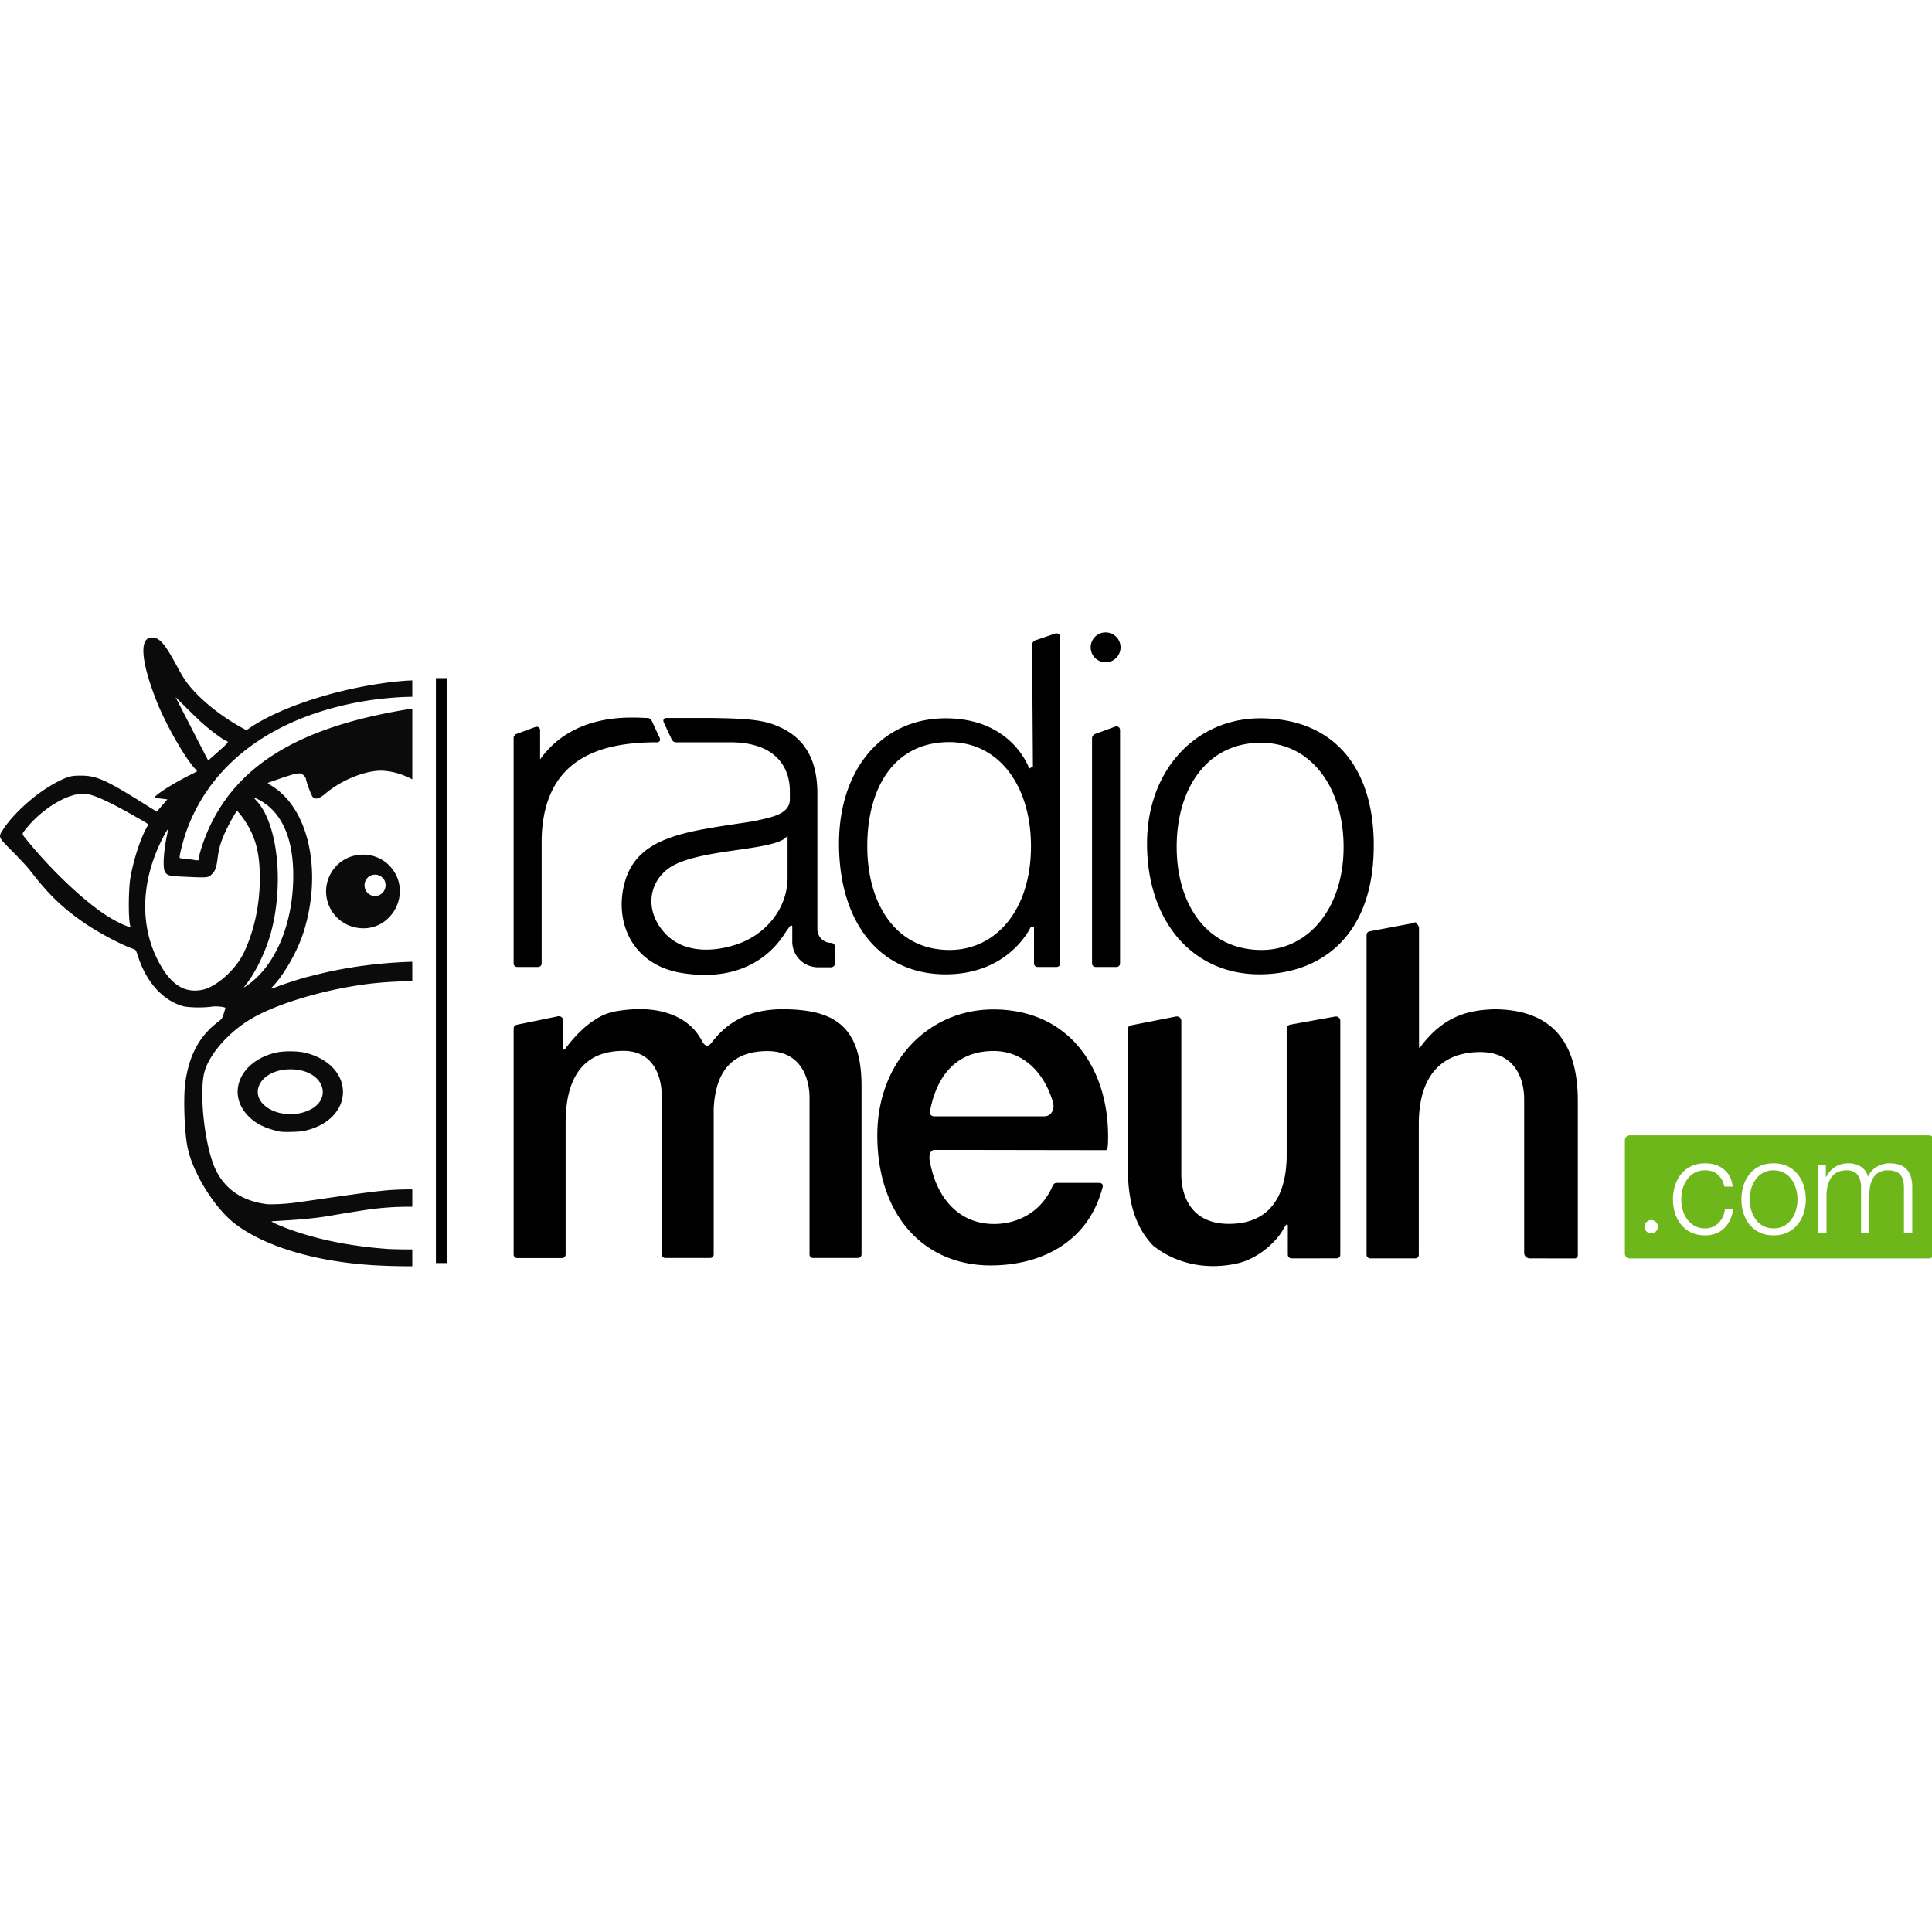 <svg xmlns="http://www.w3.org/2000/svg" viewBox="0 0 278 278">
  <g transform="translate(0 91)">
  <path style="fill:#6eb71b;fill-opacity:1;fill-rule:evenodd;stroke-width:.275" d="M-46.147 451.465h1.196v-5.467q.019-1.633.72-2.62.723-.987 2.203-.987 1.063 0 1.556.665.494.664.494 1.765v6.644h1.196v-5.543q0-.74.133-1.348.133-.625.436-1.12.305-.493.816-.778.532-.285 1.272-.285 1.252 0 1.785.627.531.607.531 1.86v6.587h1.196v-6.644q0-3.435-3.246-3.436-1.005 0-1.86.494a3.06 3.06 0 0 0-1.253 1.423q-.266-.93-1.025-1.423-.76-.495-1.784-.494-1.12 0-1.918.513-.797.493-1.29 1.423h-.057v-1.651h-1.101zm-6.416-10.08q-1.1 0-1.975.399-.853.399-1.461 1.12a5 5 0 0 0-.892 1.67 6.4 6.4 0 0 0-.304 1.993q0 1.064.304 2.013.303.93.892 1.651.608.72 1.461 1.12.873.399 1.975.399 1.1 0 1.955-.4a4 4 0 0 0 1.461-1.119q.608-.72.912-1.651a6.6 6.6 0 0 0 .303-2.013q0-1.062-.303-1.993a4.9 4.9 0 0 0-.912-1.67 4 4 0 0 0-1.461-1.12q-.855-.399-1.955-.399m0 1.006q.834 0 1.48.342.645.341 1.082.95.436.587.646 1.347.228.74.227 1.537 0 .797-.227 1.557-.21.74-.646 1.329a3.4 3.4 0 0 1-1.082.949q-.645.342-1.48.342t-1.481-.342a3.2 3.2 0 0 1-1.082-.93 4.6 4.6 0 0 1-.664-1.348 5.84 5.84 0 0 1 0-3.094q.227-.76.664-1.348a3.1 3.1 0 0 1 1.082-.949q.646-.342 1.48-.342m-5.885 2.354q-.189-1.632-1.272-2.487-1.062-.873-2.695-.873-1.101 0-1.974.399-.855.399-1.462 1.12a5 5 0 0 0-.892 1.67 6.4 6.4 0 0 0-.304 1.993q0 1.064.304 2.013.303.93.892 1.651.607.72 1.462 1.12.873.399 1.974.399 1.632 0 2.714-1.006 1.083-1.026 1.33-2.79h-1.197q-.114 1.214-.93 2.011a2.65 2.65 0 0 1-1.917.779q-.835 0-1.48-.342a3.2 3.2 0 0 1-1.083-.93 4.6 4.6 0 0 1-.664-1.348 5.84 5.84 0 0 1 0-3.094q.228-.76.664-1.348a3.1 3.1 0 0 1 1.082-.949q.645-.342 1.48-.342 1.14 0 1.823.627.702.607.95 1.727zm-10.768 5.77a.9.9 0 0 1-.285.665.93.93 0 0 1-.683.285.9.9 0 0 1-.665-.285.9.9 0 0 1-.284-.664q0-.399.284-.684a.9.9 0 0 1 .665-.284q.398 0 .683.284.285.285.285.684m-4.064-13.163h43.079c.38 0 .685.305.685.684v16.347c0 .38-.306.685-.685.685h-43.08a.683.683 0 0 1-.684-.685v-16.347c0-.379.306-.684.685-.684" transform="translate(307.773 -364.99)"/>
  <path style="fill:#000;fill-opacity:1;fill-rule:evenodd;stroke-width:.275" d="M-159.424 395.754c0 9.311-5.142 14.932-11.711 14.932-7.716 0-11.844-6.607-11.844-14.932s3.802-14.98 11.795-14.98c7.261 0 11.76 6.421 11.76 14.98m3.727-30.626a.75.75 0 0 0-.304.044l-1.06.366-1.394.476-.35.12c-.247.086-.447.354-.447.602v2.441l.006.003.101 15.112-.53.288s-2.404-7.231-12.028-7.231c-9.202 0-15.344 7.378-15.344 18.03 0 11.273 5.803 18.806 15.344 18.806 9.23 0 12.259-6.842 12.259-6.842l.456.103v5.174a.51.51 0 0 0 .508.508h2.75a.507.507 0 0 0 .508-.508v-46.937c0-.324-.196-.533-.476-.554zm9.164 2.012a2.15 2.15 0 1 1-4.3 0 2.15 2.15 0 0 1 4.3 0m-18.302 52.098c-9.307 0-16.7 7.471-16.7 18.124 0 11.412 6.627 18.712 16.317 18.712 6.927 0 13.994-3.093 16.105-11.27.108-.419-.2-.602-.473-.602h-6.123c-.275 0-.47.126-.63.496-1.57 3.643-4.93 5.415-8.397 5.415-5.17 0-8.39-3.893-9.276-9.25-.076-.46.006-1.409.708-1.409 9.083 0 16.47.03 24.636.03.267 0 .342-.466.342-1.974 0-10.028-5.771-18.272-16.51-18.272m.023 5.981c4.256 0 7.277 3.044 8.571 7.411.19.639-.002 1.996-1.33 1.996h-15.73c-.458 0-.728-.312-.676-.6.913-5.154 3.762-8.807 9.165-8.807m60.541-18.406c0 .056-.113.004-.173.015l-6.268 1.178a.53.53 0 0 0-.421.5v46.02a.54.54 0 0 0 .534.538h6.475c.28 0 .508-.223.508-.505v-18.84c0-3.482.82-9.991 8.316-10.338 5.56-.258 6.844 3.894 6.844 6.783v22.093c0 .445.358.803.802.804l2.257.003 2.758.002 1.44.002a.46.46 0 0 0 .461-.46v-22.215c0-8.405-3.697-13.177-12.09-13.177-3.187.122-7.02.669-10.548 5.408-.142.194-.21.19-.21-.1v-16.998c0-.416-.685-1.105-.685-.713m-33.518 19.143v17.039c0 2.888 1.283 7.1 6.844 7.1 7.496 0 8.317-6.472 8.317-9.954v-18.116c0-.281.228-.546.507-.596l6.435-1.163c.428-.078.773.21.773.639v33.62a.527.527 0 0 1-.527.528l-6.482.01a.537.537 0 0 1-.54-.538v-4.183c0-.194-.176-.197-.27-.067-.098.13-.185.27-.288.407v-.002c-.83 1.706-3.499 4.373-6.7 5.099-4.106.93-8.585.26-12.128-2.555-3.3-3.422-3.659-8.042-3.659-12.026v-19.116c0-.256.206-.502.461-.552l1.44-.282 2.758-.541 2.257-.442c.445-.087.803.2.803.646v3.855zm23.352-30.109c0 8.881-5.1 14.84-11.799 14.84-7.868 0-12.22-6.567-12.22-14.84s4.259-14.98 12.123-14.98c7.404 0 11.896 6.707 11.896 14.98m4.34-.243c0 13.527-8.075 18.58-16.463 18.58-9.54 0-16.162-7.533-16.162-18.805 0-10.653 7.1-18.03 16.303-18.03 10.616 0 16.322 7.165 16.322 18.255m-84.35-1.406v6.02c0 4.752-3.37 8.19-6.87 9.5-3.406 1.273-8.017 1.596-10.807-1.474-3.248-3.574-2.12-8.126 1.567-9.894 4.846-2.325 14.885-1.978 16.11-4.152m.677 13.138v2.13a3.7 3.7 0 0 0 3.708 3.709h1.85c.34 0 .615-.275.615-.615v-2.281a.614.614 0 0 0-.615-.615h.038a1.98 1.98 0 0 1-1.983-1.983v-19.206c.052-4.727-1.455-8.585-6.567-10.32-2.16-.732-5.126-.787-8.626-.853h-6.533c-.375 0-.536.302-.36.677l.43.92.561 1.209.142.303c.1.215.355.388.57.388h7.84c6.449 0 8.586 3.484 8.586 7.076v1.12c0 2.328-3.13 2.642-5.017 3.134-9.29 1.47-16.942 1.908-18.786 8.971-1.495 5.725 1.218 11.777 8.298 12.902 10.532 1.674 14.3-4.993 14.912-5.904.19-.283.382-.522.491-.688.229-.347.446-.292.446-.074m46.69-28.816a.8.8 0 0 0-.305.052l-1.06.392-1.393.51-.349.128c-.248.092-.448.366-.448.614v32.404c0 .281.227.508.508.508h3.014a.507.507 0 0 0 .508-.508v-33.557c0-.324-.196-.528-.476-.543m-68.563 40.674a20 20 0 0 0-3.577.322c-3.118.552-5.64 3.311-7.068 5.191l-.001-.002c-.06.082-.188.251-.188.251-.077.107-.269.09-.269-.067v-4.037c0-.432-.348-.708-.78-.619l-2.19.452-2.301.473-1.399.288a.58.58 0 0 0-.447.54v32.523c0 .281.226.508.507.508h6.466a.507.507 0 0 0 .508-.508v-18.761c0-3.482.514-10.549 8.308-10.549 5.097 0 5.52 5.038 5.52 6.339v22.954c0 .281.226.508.508.508h6.466a.507.507 0 0 0 .507-.508v-20.615l-.003-.345c.186-3.544 1.286-8.3 7.726-8.3 5.379 0 6.065 4.756 6.065 6.686v22.573c0 .282.226.509.507.509h6.466a.507.507 0 0 0 .508-.509v-23.843c.111-9.097-3.982-11.424-11.364-11.437-5.88 0-8.613 2.765-10.227 4.83-.448.573-.894.622-1.396-.315-.437-.814-.984-1.547-1.67-2.152-1.918-1.695-4.518-2.368-7.181-2.38zm-1.468-41.952c-3.43.038-9.208.785-12.943 6.017v-4.175c0-.408-.329-.616-.737-.465l-1.002.37-1.317.483-.33.122c-.235.086-.423.345-.423.58v32.446c0 .281.226.508.507.508h3.014a.507.507 0 0 0 .509-.508v-17.795c.213-12.143 9.07-14.026 16.608-14.026.374 0 .535-.301.36-.676l-.431-.92-.56-1.209-.143-.303c-.1-.215-.355-.389-.57-.389-.441 0-1.35-.072-2.542-.06" transform="translate(307.773 -364.99)"/>
  <path style="fill:#000;fill-opacity:.955;stroke-width:.323" d="M99.105 768.27c-7.27-.397-6.515 12.297 2.11 34.32 4.78 12.203 14.979 30.25 20.685 36.597.83.924 1.456 1.727 1.39 1.786-.068.058-1.649.865-3.513 1.795-8.222 4.099-16.666 9.297-19.17 11.8-.738.74-.733.741 3.334 1.221l3.252.385-1.697 1.95a568 568 0 0 0-2.887 3.34l-1.19 1.395-8.134-5.08c-19.513-12.186-24.697-14.47-32.9-14.5-5.407-.019-6.89.35-12.399 3.104-10.977 5.487-23.792 16.624-29.906 25.99-2.867 4.392-3.015 4.053 5.565 12.69 3.615 3.639 7.513 7.842 8.664 9.34 10.153 13.216 17.821 20.66 29.689 28.82 7.658 5.265 20.089 11.882 26.367 14.037 1.704.584 1.7.58 2.97 4.453 4.51 13.742 13.35 23.53 24.085 26.672 2.927.856 11.244 1.017 15.984.308 2.16-.322 6.677.092 7.248.664.063.063-.31 1.422-.832 3.02-.939 2.88-.966 2.92-3.244 4.68-9.985 7.718-15.37 17.59-17.605 32.279-1.218 8-.587 27.36 1.17 35.879 2.89 14.016 14.89 33.201 26.007 41.584 17.221 12.984 46.432 21.222 80.051 22.576q8.219.33 15.969.315v-9.14c-5.94 0-11.49-.112-14.678-.362-18.744-1.472-35.057-4.685-50.043-9.856-5.636-1.945-12.545-4.95-11.61-5.049.356-.038 4.422-.297 9.038-.58 8.362-.511 16.107-1.324 21.627-2.267l5.648-.965c2.682-.458 7.726-1.268 13.881-2.229 8.572-1.338 17.17-1.959 26.137-1.857v-9.442c-13.007.032-17.106.508-53.736 5.819-3.018.437-7.665 1.09-10.328 1.449-4.703.635-12.72 1.03-15.01.74-15.129-1.915-25.24-9.99-29.686-23.705-4.974-15.346-6.864-40.143-3.756-49.27 3.307-9.709 13.545-20.952 25.371-27.859 13.311-7.774 37.578-15.158 60.362-18.369 8.097-1.141 17.27-1.747 26.783-1.88V944.33c-17.864.557-35.667 2.877-51.799 6.955a553 553 0 0 1-5.164 1.285c-3.32.787-13.959 4.252-17.34 5.649-2.615 1.08-2.79.965-1.174-.772 6.274-6.74 13.33-19.291 16.467-29.293 10.391-33.124 2.691-67.5-17.838-79.644-1.21-.716-1.83-1.253-1.554-1.344.252-.083 1.91-.657 3.685-1.275 12.558-4.376 13.971-4.608 15.86-2.606.598.634 1.088 1.395 1.091 1.694.013 1.246 2.877 8.986 3.635 9.822 1.516 1.672 3.603 1.109 7.193-1.944 8.899-7.565 22.774-12.915 31.614-12.187 5.333.439 10.478 2.016 15.324 4.654v-38.443c-58.889 9.174-93.223 29.104-109.664 63.346-3.024 6.298-6.207 15.597-6.207 18.13 0 .807-.114.903-1.076.903-.592 0-1.138-.06-1.211-.133-.074-.072-1.878-.306-4.008-.52-2.13-.213-3.972-.48-4.094-.593-.504-.474 1.74-9.43 3.756-14.993 13.473-37.178 48.123-62.268 97.098-70.3 8.558-1.404 18.464-2.21 25.406-2.233v-8.91a96 96 0 0 0-6.084.367c-30.407 2.787-64.23 13.246-82.117 25.393l-1.875 1.273-2.488-1.359c-11.074-6.053-22.026-14.805-28.446-22.73-2.512-3.102-3.636-4.893-7.29-11.622-5.75-10.584-8.572-13.997-12.034-14.55a7 7 0 0 0-.729-.08m12.514 32.384 6.258 6.18c7.066 6.978 8.618 8.392 13.285 12.111 3.118 2.486 7.38 5.421 7.904 5.444.132.006.49.2.795.431.555.422-.333 1.293-9.855 9.647-.354.31-.66.563-.676.562-.04-.002-7.585-14.629-14.234-27.597zm-50.023 52.42c4.467-.005 12.835 3.677 28 12.319 8.042 4.582 7.47 4.11 6.664 5.482-3.482 5.922-7.393 17.77-9.135 27.68-1.146 6.515-1.185 23.455-.062 26.38.623 1.624-7.17-1.883-13.606-6.122-12.623-8.316-29.976-24.909-43.227-41.334-2.078-2.577-2.066-2.453-.414-4.588 8.623-11.141 22.52-19.81 31.78-19.817m92.656 2.145c.178-.063.958.305 2.437 1.07 13.055 6.756 19.53 22.139 18.795 44.647-.739 22.634-8.797 42.674-21.535 53.552-2.168 1.852-5.12 3.98-5.12 3.69 0-.12.49-.823 1.09-1.563 5.169-6.363 10.924-18.41 13.599-28.46 7.125-26.782 3.426-59.385-8.1-71.415-.922-.962-1.344-1.458-1.166-1.521m-9.258 7.248c.318 0 2.536 2.736 4.057 5.004 6.06 9.038 8.332 17.66 8.33 31.633-.002 14.279-3.093 28.624-8.694 40.35-4.387 9.185-15.049 18.68-22.615 20.14-9.142 1.763-16.098-2.256-22.353-12.916-11.6-19.77-11.426-44.82.476-68.615 1.171-2.341 2.46-4.665 2.866-5.165l.738-.908-.487 2.098c-2.03 8.775-2.766 18.589-1.58 21.088.994 2.093 2.287 2.6 7.266 2.84 16.948.817 16.336.865 18.625-1.516 1.64-1.705 2.213-3.41 2.863-8.531.75-5.906 2.03-9.873 5.368-16.625 1.864-3.771 4.82-8.877 5.14-8.877m68.236 23.717c-6.117.056-12.208 2.846-16.113 8.35-8.883 12.519-1.137 29.745 14.17 31.515 17.133 1.981 28.508-17.884 18.217-31.815-4.011-5.43-10.156-8.107-16.274-8.05m7.084 10.879c1.394.092 2.8.7 3.944 1.93 2.575 2.768 1.472 7.675-2.067 9.189-3.838 1.642-7.945-1.133-7.945-5.368 0-3.663 3.003-5.955 6.068-5.751m-45.972 95.908c-3.154-.034-6.324.227-8.612.79-19.354 4.773-26.631 22.36-14.34 34.651 4.025 4.024 9.197 6.51 16.967 8.15 1.801.38 10.363.176 12.682-.302 27.707-5.716 28.96-34.846 1.82-42.315-2.223-.612-5.363-.94-8.517-.974m-.336 9.771c19.754 0 24.437 19.22 5.773 23.694-5.548 1.33-11.794.644-16.459-1.807-13.52-7.105-6.303-21.887 10.686-21.887" transform="translate(-4.318 -202.862)scale(.265)"/>
  <path style="fill:#000;fill-opacity:1;fill-rule:evenodd;stroke-width:.265" d="M-245.048 371.567h1.617v84.167h-1.617z" transform="translate(307.773 -364.99)"/>
  </g>
</svg>
